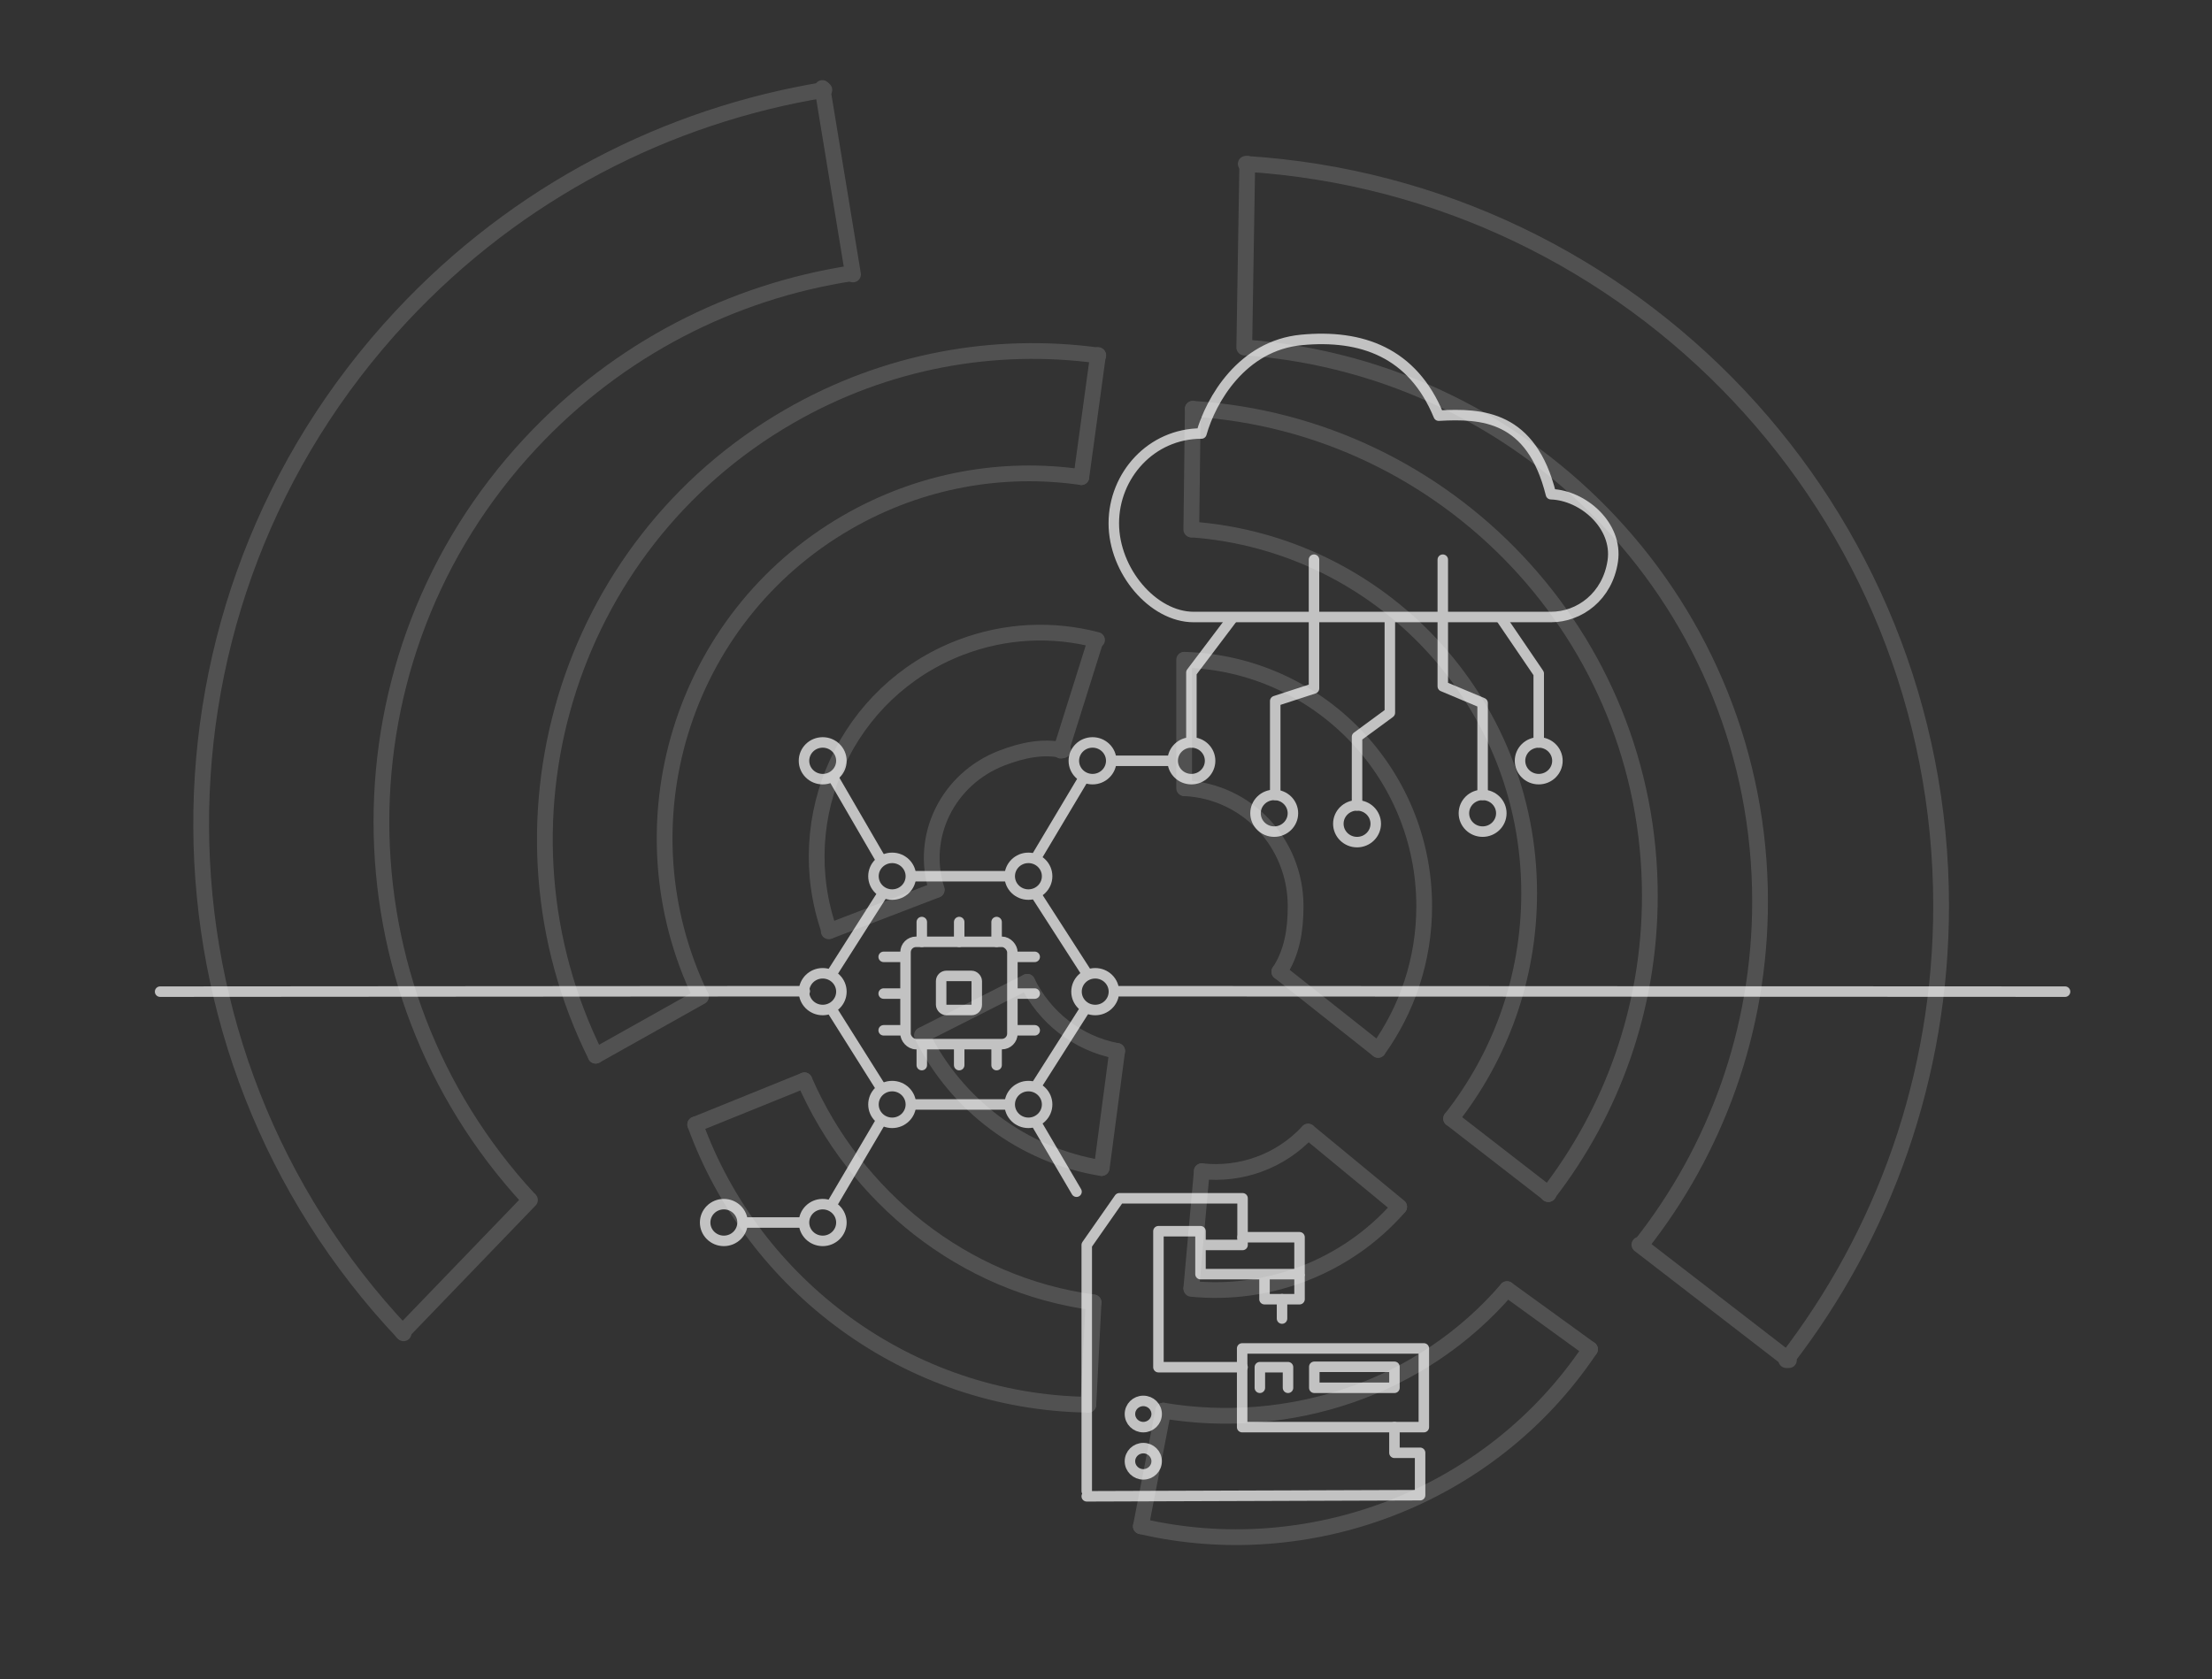 <?xml version="1.0" encoding="UTF-8"?> <svg xmlns="http://www.w3.org/2000/svg" xmlns:xlink="http://www.w3.org/1999/xlink" width="843px" height="640px" viewBox="0 0 843 640" version="1.1"><rect x="0" y="0" width="843" height="640" fill="#333333" stroke="none"/><title>09 - High Tech illustration</title><g id="09---High-Tech-illustration" stroke="none" stroke-width="1" fill="none" fill-rule="evenodd"><g id="Group-8" transform="translate(-40, -6)" opacity="0.15" stroke="#FFFFFF" stroke-linecap="round" stroke-linejoin="round" stroke-width="6"><g id="Group-14"><g id="Group-11" transform="translate(490.787, 257.495)"><path d="M74.406,148.698 C85.467,133.281 91.979,114.381 91.979,93.959 C91.979,42.979 51.396,1.478 0.773,4.54747351e-13" id="Oval"></path><path d="M36.766,118.905 C41.53,111.765 42.979,103.186 42.979,93.959 C42.979,69.895 24.534,50.182 0.773,48.959" id="Oval"></path><line x1="0.5" y1="48.959" x2="0.5" y2="6.9575284e-13" id="Path-54"></line><line x1="36.766" y1="118.905" x2="74.406" y2="148.698" id="Path-55"></line></g><g id="Group-11" transform="translate(404.186, 298.24) rotate(-111) translate(-404.186, -298.24) translate(362.421, 230.608)"><path d="M67.538,135.265 C77.604,121.269 83.531,104.11 83.531,85.569 C83.531,39.285 46.598,1.607 0.531,0.265" id="Oval"></path><path d="M32.928,108.124 C37.218,101.591 38.522,93.742 38.522,85.299 C38.522,63.28 21.915,45.242 0.522,44.124" id="Oval"></path><line x1="0.5" y1="44" x2="0.5" y2="6.25277607e-13" id="Path-54"></line><line x1="33.064" y1="107.272" x2="67.064" y2="134.272" id="Path-55"></line></g><g id="Group-12" transform="translate(304.941, 417.795)"><path d="M0,16.847 C22.168,78.114 81.143,122.701 149.833,123.659" id="Oval"></path><path d="M41.631,0 C61.003,44.475 102.057,77.95 151.827,84.659" id="Oval"></path><line x1="41.631" y1="0" x2="0" y2="16.847" id="Path-56"></line><line x1="149.833" y1="123.659" x2="151.827" y2="84.659" id="Path-57"></line></g><g id="Group-12" transform="translate(553.855, 548.625) rotate(-57) translate(-553.855, -548.625) translate(477.941, 486.795)"><path d="M0,16.847 C22.168,78.114 81.143,122.701 149.833,123.659" id="Oval"></path><path d="M41.631,0 C61.003,44.475 102.057,77.95 151.827,84.659" id="Oval"></path><line x1="41.631" y1="0" x2="0" y2="16.847" id="Path-56"></line><line x1="149.833" y1="123.659" x2="151.827" y2="84.659" id="Path-57"></line></g><g id="Group-10" transform="translate(391.354, 380.242)"><path d="M0,20.387 C13.065,46.804 38.31,66.123 68.396,71.007" id="Oval"></path><path d="M40.134,2.27373675e-13 C46.631,13.501 59.26,23.495 74.409,26.37" id="Oval"></path><line x1="68.523" y1="70.982" x2="74.409" y2="26.37" id="Path-52"></line><line x1="0.251" y1="20.213" x2="40.134" y2="2.27373675e-13" id="Path-53"></line></g><g id="Group-10" transform="translate(526.559, 473.745) rotate(-58) translate(-526.559, -473.745) translate(489.354, 438.242)"><path d="M0,20.387 C13.065,46.804 38.31,66.123 68.396,71.007" id="Oval"></path><path d="M40.134,2.27373675e-13 C46.631,13.501 59.26,23.495 74.409,26.37" id="Oval"></path><line x1="68.523" y1="70.982" x2="74.409" y2="26.37" id="Path-52"></line><line x1="0.251" y1="20.213" x2="40.134" y2="2.27373675e-13" id="Path-53"></line></g><g id="Group-13" transform="translate(493.795, 161.823)"><path d="M136.176,299.341 C160.498,267.901 174.971,228.456 174.971,185.631 C174.971,86.875 98.006,6.094 0.786,2.27373675e-13" id="Oval"></path><path d="M99.236,270.56 C117.86,246.911 128.971,217.068 128.971,184.631 C128.971,111.389 72.323,51.377 0.45,46.02" id="Oval"></path><line x1="136.363" y1="299.341" x2="99.236" y2="270.56" id="Path-58"></line><line x1="0.214" y1="46.02" x2="0.786" y2="0" id="Path-59"></line></g><g id="Group-13" transform="translate(513.766, 68.454)"><path d="M206.978,456 C243.981,408.106 266,348.018 266,282.78 C266,132.34 148.908,9.284 1,0" id="Oval"></path><path d="M151.653,412 C180.055,375.98 197,330.527 197,281.121 C197,169.564 110.609,78.16 1,70" id="Oval"></path><line x1="208" y1="456" x2="151" y2="412" id="Path-58"></line><line x1="0.429" y1="70" x2="1.571" y2="0" id="Path-59"></line></g><g id="Group-13" transform="translate(252.766, 257.454) rotate(-137) translate(-252.766, -257.454) translate(119.766, 29.454)"><path d="M206.978,456 C243.981,408.106 266,348.018 266,282.78 C266,132.34 148.908,9.284 1,0" id="Oval"></path><path d="M151.653,412 C180.055,375.98 197,330.527 197,281.121 C197,169.564 110.609,78.16 1,70" id="Oval"></path><line x1="208" y1="456" x2="151" y2="412" id="Path-58"></line><line x1="0.429" y1="70" x2="1.571" y2="0" id="Path-59"></line></g><g id="Group-13" transform="translate(353.28, 258.494) rotate(-120) translate(-353.28, -258.494) translate(265.795, 108.823)"><path d="M136.176,299.341 C160.498,267.901 174.971,228.456 174.971,185.631 C174.971,86.875 98.006,6.094 0.786,2.27373675e-13" id="Oval"></path><path d="M99.236,270.56 C117.86,246.911 128.971,217.068 128.971,184.631 C128.971,111.389 72.323,51.377 0.45,46.02" id="Oval"></path><line x1="136.363" y1="299.341" x2="99.236" y2="270.56" id="Path-58"></line><line x1="0.214" y1="46.02" x2="0.786" y2="0" id="Path-59"></line></g></g></g><g id="Group-2" opacity="0.7" transform="translate(60.039, 129.193)" stroke="#FFFFFF" stroke-width="4"><rect id="Rectangle" stroke-linejoin="round" x="413.352" y="384.807" width="69.238" height="30"></rect><rect id="Rectangle" stroke-linejoin="round" x="440.844" y="391.807" width="30.546" height="8"></rect><line x1="0.978" y1="248.807" x2="246.663" y2="248.641" id="Path-27" stroke-linecap="round" stroke-linejoin="round"></line><line x1="366.555" y1="248.641" x2="726.96" y2="248.807" id="Path-27" stroke-linecap="round" stroke-linejoin="round"></line><ellipse id="Oval" cx="253.494" cy="160.807" rx="7.127" ry="7"></ellipse><ellipse id="Oval" cx="356.333" cy="160.807" rx="7.127" ry="7"></ellipse><ellipse id="Oval" cx="394.006" cy="160.807" rx="7.127" ry="7"></ellipse><ellipse id="Oval" cx="425.571" cy="180.807" rx="7.127" ry="7"></ellipse><ellipse id="Oval" cx="457.135" cy="184.807" rx="7.127" ry="7"></ellipse><ellipse id="Oval" cx="504.991" cy="180.807" rx="7.127" ry="7"></ellipse><ellipse id="Oval" cx="526.373" cy="160.807" rx="7.127" ry="7"></ellipse><ellipse id="Oval" cx="357.351" cy="248.807" rx="7.127" ry="7"></ellipse><ellipse id="Oval" cx="253.494" cy="248.807" rx="7.127" ry="7"></ellipse><ellipse id="Oval" cx="279.967" cy="204.807" rx="7.127" ry="7"></ellipse><ellipse id="Oval" cx="279.967" cy="291.807" rx="7.127" ry="7"></ellipse><ellipse id="Oval" cx="253.494" cy="336.807" rx="7.127" ry="7"></ellipse><ellipse id="Oval" cx="375.679" cy="409.807" rx="5.091" ry="5"></ellipse><ellipse id="Oval" cx="375.679" cy="427.807" rx="5.091" ry="5"></ellipse><ellipse id="Oval" cx="215.82" cy="336.807" rx="7.127" ry="7"></ellipse><ellipse id="Oval" cx="331.896" cy="204.807" rx="7.127" ry="7"></ellipse><ellipse id="Oval" cx="331.896" cy="291.807" rx="7.127" ry="7"></ellipse><line x1="352.714" y1="167.807" x2="334.816" y2="197.807" id="Path-28"></line><line x1="257.046" y1="166.401" x2="276.154" y2="199.312" id="Path-28"></line><line x1="276.154" y1="211.807" x2="257.046" y2="241.807" id="Path-29"></line><line x1="257.046" y1="255.807" x2="276.154" y2="286.159" id="Path-30"></line><line x1="287.095" y1="291.807" x2="324.768" y2="291.807" id="Path-31"></line><line x1="334.816" y1="284.807" x2="354.124" y2="254.447" id="Path-32"></line><line x1="354.124" y1="241.807" x2="334.816" y2="211.807" id="Path-33"></line><line x1="324.768" y1="204.807" x2="287.095" y2="204.807" id="Path-34"></line><line x1="334.816" y1="298.807" x2="350.224" y2="325.063" id="Path-35" stroke-linecap="round" stroke-linejoin="round"></line><line x1="276.154" y1="297.355" x2="257.046" y2="329.807" id="Path-36"></line><line x1="246.366" y1="336.807" x2="222.948" y2="336.807" id="Path-37"></line><line x1="363.46" y1="160.807" x2="386.879" y2="160.807" id="Path-38"></line><polyline id="Path-39" stroke-linecap="round" stroke-linejoin="round" points="409.54 106.605 394.006 127.173 394.006 153.807"></polyline><polyline id="Path-40" stroke-linecap="round" stroke-linejoin="round" points="440.731 84.15 440.731 133.225 425.956 138.041 425.956 173.807"></polyline><polyline id="Path-41" stroke-linecap="round" stroke-linejoin="round" points="469.638 106.605 469.638 142.497 457.135 151.684 457.135 177.807"></polyline><polyline id="Path-42" stroke-linecap="round" stroke-linejoin="round" points="489.813 84.15 489.813 132.412 504.991 138.786 504.991 173.807"></polyline><polyline id="Path-43" stroke-linecap="round" stroke-linejoin="round" points="512.118 106.605 526.373 127.55 526.373 153.807"></polyline><path d="M425.373,106 C415.371,106 405.207,106 394.88,106 C379.39,106 364.436,88.462 364.436,70.262 C364.436,52.062 378.65,36.056 397.828,36.056 C401.417,23.345 413.204,2.528 435.985,0.374 C458.767,-1.781 478.33,5.068 488.253,29.245 C504.789,28.313 523.584,29.245 531.03,59.195 C543.311,59.585 556.584,71.193 554.593,84.667 C552.601,98.142 541.917,106 531.03,106 C523.773,106 510.919,106 492.47,106 L425.373,106 Z" id="Path-75" stroke-linecap="round" stroke-linejoin="round"></path><rect id="Rectangle" x="285.058" y="229.807" width="40.728" height="39" rx="4"></rect><rect id="Rectangle" x="298.634" y="242.807" width="13.576" height="13" rx="2"></rect><g id="Group" transform="translate(290.748, 222.275)" stroke-linecap="round" stroke-linejoin="round"><line x1="0.509" y1="7.531" x2="0.509" y2="0" id="Path-44"></line><line x1="0.509" y1="54.531" x2="0.509" y2="47" id="Path-44"></line><line x1="14.764" y1="7.531" x2="14.764" y2="0" id="Path-44"></line><line x1="14.764" y1="54.531" x2="14.764" y2="47" id="Path-44"></line><line x1="29.019" y1="7.531" x2="29.019" y2="0" id="Path-44"></line><line x1="29.019" y1="54.531" x2="29.019" y2="47" id="Path-44"></line></g><line x1="280.566" y1="267.375" x2="280.566" y2="259.707" id="Path-44" stroke-linecap="round" stroke-linejoin="round" transform="translate(280.566, 263.541) rotate(-90) translate(-280.566, -263.541) "></line><line x1="330.458" y1="267.375" x2="330.458" y2="259.707" id="Path-44" stroke-linecap="round" stroke-linejoin="round" transform="translate(330.458, 263.541) rotate(-90) translate(-330.458, -263.541) "></line><line x1="280.566" y1="253.375" x2="280.566" y2="245.707" id="Path-44" stroke-linecap="round" stroke-linejoin="round" transform="translate(280.566, 249.541) rotate(-90) translate(-280.566, -249.541) "></line><line x1="330.458" y1="253.375" x2="330.458" y2="245.707" id="Path-44" stroke-linecap="round" stroke-linejoin="round" transform="translate(330.458, 249.541) rotate(-90) translate(-330.458, -249.541) "></line><line x1="280.566" y1="239.375" x2="280.566" y2="231.707" id="Path-44" stroke-linecap="round" stroke-linejoin="round" transform="translate(280.566, 235.541) rotate(-90) translate(-280.566, -235.541) "></line><line x1="330.458" y1="239.375" x2="330.458" y2="231.707" id="Path-44" stroke-linecap="round" stroke-linejoin="round" transform="translate(330.458, 235.541) rotate(-90) translate(-330.458, -235.541) "></line><polyline id="Path-46" stroke-linecap="round" stroke-linejoin="round" points="413.506 391.952 381.446 391.952 381.446 340.124 397.476 340.124 397.476 356.487 435.22 356.487 435.22 342.423 413.506 342.423"></polyline><polyline id="Path-47" stroke-linejoin="round" points="435.22 356.487 435.22 366.038 421.871 366.038 421.871 356.487"></polyline><line x1="428.545" y1="366.038" x2="428.545" y2="373.416" id="Path-48" stroke-linecap="round" stroke-linejoin="round"></line><polyline id="Path-49" stroke-linecap="round" stroke-linejoin="round" points="471.39 414.807 471.39 424.589 481.164 424.589 481.164 440.745 354.124 441.171"></polyline><polyline id="Path-50" stroke-linecap="round" stroke-linejoin="round" points="420.096 399.807 420.096 391.952 430.824 391.952 430.824 399.807"></polyline><polyline id="Path-45" stroke-linecap="round" stroke-linejoin="round" points="354.124 439.171 354.124 345.361 366.555 327.576 413.506 327.576 413.506 345.361 398.457 345.361"></polyline></g></g></svg> 